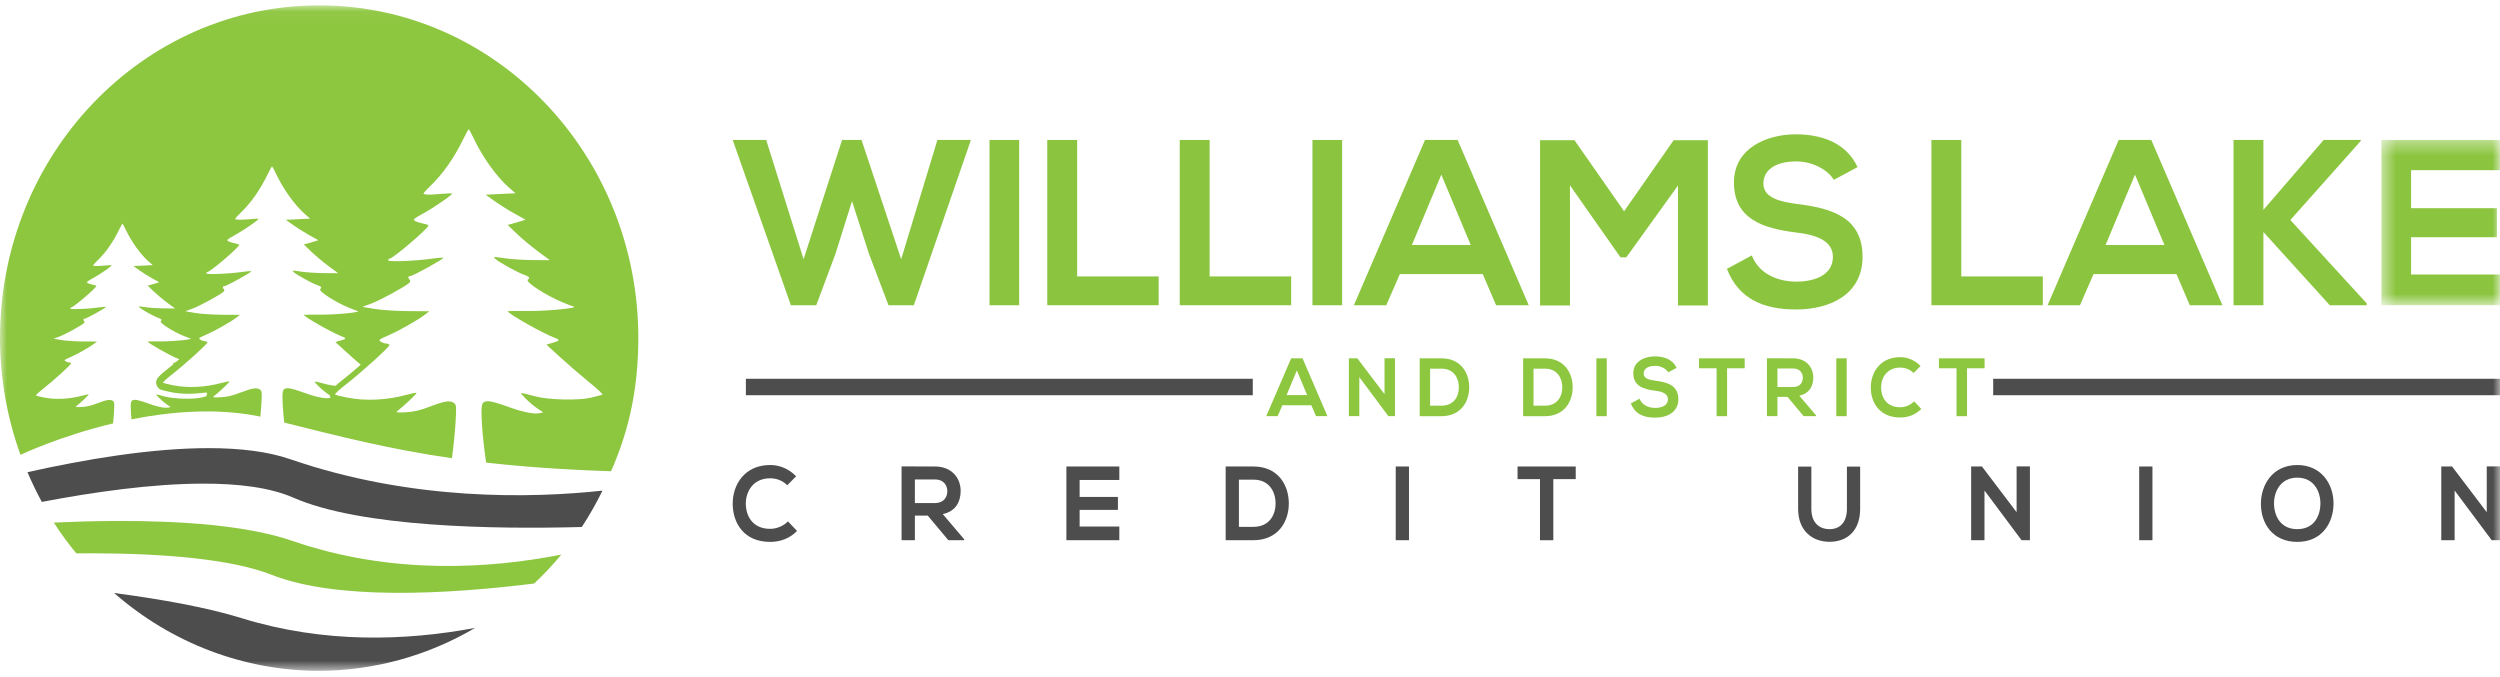 <?xml version="1.0" encoding="UTF-8"?>
<svg width="181px" height="49px" viewBox="0 0 181 49" version="1.1" xmlns="http://www.w3.org/2000/svg" xmlns:xlink="http://www.w3.org/1999/xlink">
    <!-- Generator: Sketch 63.1 (92452) - https://sketch.com -->
    <title>publicwebsite/logos/logo</title>
    <desc>Created with Sketch.</desc>
    <defs>
        <polygon id="path-1" points="0.459 0.354 9.05 0.354 9.05 12.32 0.459 12.32"></polygon>
        <polygon id="path-3" points="0 48.226 181.006 48.226 181.006 0.044 0 0.044"></polygon>
    </defs>
    <g id="PWS" stroke="none" stroke-width="1" fill="none" fill-rule="evenodd">
        <g id="PWS-1" transform="translate(-766, -198)">
            <g id="logo/main" transform="translate(766, 190)">
                <g id="Group-54" transform="translate(0, 7.339)">
                    <polygon id="Fill-1" fill="#8BC53F" points="66.163 22.76 64.327 22.76 62.9 18.999 61.687 15.222 60.49 19.033 59.097 22.76 57.26 22.76 53.047 10.794 55.473 10.794 58.179 19.427 60.966 10.794 62.375 10.794 65.245 19.427 67.868 10.794 70.294 10.794"></polygon>
                    <polygon id="Fill-2" fill="#8BC53F" points="71.64 22.761 73.788 22.761 73.788 10.794 71.64 10.794"></polygon>
                    <polygon id="Fill-3" fill="#8BC53F" points="77.986 10.794 77.986 20.674 83.888 20.674 83.888 22.76 75.822 22.76 75.822 10.794"></polygon>
                    <polygon id="Fill-4" fill="#8BC53F" points="87.578 10.794 87.578 20.674 93.48 20.674 93.48 22.76 85.414 22.76 85.414 10.794"></polygon>
                    <polygon id="Fill-5" fill="#8BC53F" points="95.022 22.761 97.17 22.761 97.17 10.794 95.022 10.794"></polygon>
                    <path d="M104.351,13.307 L102.22,18.401 L106.482,18.401 L104.351,13.307 Z M107.351,20.503 L101.351,20.503 L100.367,22.76 L98.022,22.76 L103.171,10.794 L105.532,10.794 L110.68,22.76 L108.318,22.76 L107.351,20.503 Z" id="Fill-6" fill="#8BC53F"></path>
                    <polygon id="Fill-7" fill="#8BC53F" points="121.485 14.093 117.747 19.29 117.32 19.29 113.665 14.077 113.665 22.777 111.5 22.777 111.5 10.812 113.993 10.812 117.583 15.956 121.173 10.812 123.65 10.812 123.65 22.777 121.485 22.777"></polygon>
                    <g id="Group-53" transform="translate(0, 1.004)">
                        <path d="M132.767,12.679 C132.373,11.995 131.291,11.345 130.045,11.345 C128.438,11.345 127.668,12.047 127.668,12.936 C127.668,13.978 128.848,14.268 130.226,14.44 C132.619,14.747 134.849,15.396 134.849,18.251 C134.849,20.917 132.586,22.063 130.029,22.063 C127.684,22.063 125.88,21.311 125.028,19.122 L126.832,18.149 C127.34,19.465 128.668,20.046 130.062,20.046 C131.422,20.046 132.702,19.55 132.702,18.251 C132.702,17.123 131.57,16.662 130.045,16.491 C127.7,16.2 125.537,15.55 125.537,12.867 C125.537,10.406 127.864,9.397 129.98,9.38 C131.767,9.38 133.62,9.91 134.489,11.755 L132.767,12.679 Z" id="Fill-8" fill="#8BC53F"></path>
                        <polygon id="Fill-10" fill="#8BC53F" points="141.998 9.79 141.998 19.67 147.901 19.67 147.901 21.756 139.834 21.756 139.834 9.79"></polygon>
                        <path d="M154.574,12.303 L152.443,17.397 L156.706,17.397 L154.574,12.303 Z M157.574,19.499 L151.574,19.499 L150.59,21.756 L148.246,21.756 L153.393,9.79 L155.754,9.79 L160.903,21.756 L158.542,21.756 L157.574,19.499 Z" id="Fill-12" fill="#8BC53F"></path>
                        <polygon id="Fill-14" fill="#8BC53F" points="170.921 9.859 165.822 15.585 171.348 21.619 171.348 21.756 168.676 21.756 163.871 16.456 163.871 21.756 161.707 21.756 161.707 9.79 163.871 9.79 163.871 14.849 168.232 9.79 170.921 9.79"></polygon>
                        <g id="Group-18" transform="translate(171.955, 9.435)">
                            <mask id="mask-2" fill="white">
                                <use xlink:href="#path-1"></use>
                            </mask>
                            <g id="Clip-17"></g>
                            <polygon id="Fill-16" fill="#8BC53F" mask="url(#mask-2)" points="9.05 12.32 0.459 12.32 0.459 0.354 9.05 0.354 9.05 2.543 2.607 2.543 2.607 5.295 8.82 5.295 8.82 7.397 2.607 7.397 2.607 10.097 9.05 10.097"></polygon>
                        </g>
                        <mask id="mask-4" fill="white">
                            <use xlink:href="#path-3"></use>
                        </mask>
                        <g id="Clip-20"></g>
                        <polygon id="Fill-19" fill="#4D4D4D" mask="url(#mask-4)" points="144.307 28.271 181.006 28.271 181.006 27.08 144.307 27.08"></polygon>
                        <polygon id="Fill-21" fill="#4D4D4D" mask="url(#mask-4)" points="54.002 28.271 90.701 28.271 90.701 27.08 54.002 27.08"></polygon>
                        <path d="M93.892,26.479 L93.147,28.262 L94.638,28.262 L93.892,26.479 Z M94.942,28.998 L92.842,28.998 L92.498,29.787 L91.678,29.787 L93.479,25.601 L94.305,25.601 L96.106,29.787 L95.281,29.787 L94.942,28.998 Z" id="Fill-22" fill="#8DC63F" mask="url(#mask-4)"></path>
                        <polygon id="Fill-23" fill="#8DC63F" mask="url(#mask-4)" points="100.239 25.595 100.996 25.595 100.996 29.787 100.525 29.787 100.525 29.794 98.415 26.964 98.415 29.787 97.657 29.787 97.657 25.6 98.271 25.6 100.239 28.196"></polygon>
                        <path d="M103.539,29.028 L104.365,29.028 C105.278,29.028 105.639,28.334 105.621,27.652 C105.605,27 105.237,26.348 104.365,26.348 L103.539,26.348 L103.539,29.028 Z M106.372,27.657 C106.39,28.716 105.771,29.788 104.365,29.788 L102.787,29.788 L102.787,25.601 L104.365,25.601 C105.741,25.601 106.356,26.623 106.372,27.657 L106.372,27.657 Z" id="Fill-24" fill="#8DC63F" mask="url(#mask-4)"></path>
                        <path d="M111.027,29.028 L111.854,29.028 C112.766,29.028 113.128,28.334 113.11,27.652 C113.093,27 112.726,26.348 111.854,26.348 L111.027,26.348 L111.027,29.028 Z M113.861,27.657 C113.879,28.716 113.26,29.788 111.854,29.788 L110.276,29.788 L110.276,25.601 L111.854,25.601 C113.23,25.601 113.845,26.623 113.861,27.657 L113.861,27.657 Z" id="Fill-25" fill="#8DC63F" mask="url(#mask-4)"></path>
                        <polygon id="Fill-26" fill="#8DC63F" mask="url(#mask-4)" points="115.578 29.788 116.33 29.788 116.33 25.601 115.578 25.601"></polygon>
                        <path d="M120.783,26.612 C120.645,26.371 120.266,26.145 119.83,26.145 C119.268,26.145 118.999,26.389 118.999,26.702 C118.999,27.067 119.412,27.167 119.893,27.227 C120.73,27.335 121.512,27.562 121.512,28.56 C121.512,29.494 120.719,29.895 119.824,29.895 C119.004,29.895 118.373,29.632 118.074,28.866 L118.706,28.525 C118.883,28.986 119.348,29.19 119.836,29.19 C120.312,29.19 120.759,29.015 120.759,28.56 C120.759,28.166 120.364,28.005 119.83,27.945 C119.01,27.843 118.251,27.616 118.251,26.677 C118.251,25.816 119.067,25.462 119.807,25.457 C120.432,25.457 121.081,25.643 121.385,26.288 L120.783,26.612 Z" id="Fill-27" fill="#8DC63F" mask="url(#mask-4)"></path>
                        <polygon id="Fill-28" fill="#8DC63F" mask="url(#mask-4)" points="124.283 26.319 123.009 26.319 123.009 25.601 126.315 25.601 126.315 26.319 125.041 26.319 125.041 29.788 124.283 29.788"></polygon>
                        <path d="M128.685,26.336 L128.685,27.675 L129.837,27.675 C130.32,27.675 130.526,27.342 130.526,27.006 C130.526,26.671 130.314,26.336 129.837,26.336 L128.685,26.336 Z M131.484,29.787 L130.584,29.787 L129.414,28.388 L128.685,28.388 L128.685,29.787 L127.928,29.787 L127.928,25.595 C128.565,25.595 129.202,25.6 129.837,25.6 C130.784,25.606 131.283,26.265 131.283,26.988 C131.283,27.563 131.031,28.142 130.269,28.304 L131.484,29.733 L131.484,29.787 Z" id="Fill-29" fill="#8DC63F" mask="url(#mask-4)"></path>
                        <polygon id="Fill-30" fill="#8DC63F" mask="url(#mask-4)" points="132.949 29.788 133.701 29.788 133.701 25.601 132.949 25.601"></polygon>
                        <path d="M139.1,29.261 C138.687,29.685 138.154,29.883 137.574,29.883 C136.082,29.883 135.451,28.811 135.445,27.723 C135.44,26.629 136.123,25.516 137.574,25.516 C138.118,25.516 138.634,25.732 139.048,26.157 L138.543,26.664 C138.28,26.396 137.924,26.27 137.574,26.27 C136.604,26.27 136.186,27.024 136.191,27.723 C136.197,28.417 136.581,29.142 137.574,29.142 C137.924,29.142 138.32,28.992 138.583,28.716 L139.1,29.261 Z" id="Fill-31" fill="#8DC63F" mask="url(#mask-4)"></path>
                        <polygon id="Fill-32" fill="#8DC63F" mask="url(#mask-4)" points="141.653 26.319 140.38 26.319 140.38 25.601 143.685 25.601 143.685 26.319 142.412 26.319 142.412 29.788 141.653 29.788"></polygon>
                        <path d="M57.705,38.098 C57.18,38.64 56.499,38.89 55.76,38.89 C53.858,38.89 53.055,37.526 53.047,36.138 C53.04,34.743 53.91,33.324 55.76,33.324 C56.455,33.324 57.113,33.599 57.64,34.141 L56.996,34.789 C56.66,34.445 56.206,34.285 55.76,34.285 C54.524,34.285 53.991,35.245 53.997,36.138 C54.005,37.023 54.495,37.945 55.76,37.945 C56.206,37.945 56.711,37.755 57.048,37.404 L57.705,38.098 Z" id="Fill-33" fill="#4D4D4D" mask="url(#mask-4)"></path>
                        <path d="M66.238,34.369 L66.238,36.077 L67.708,36.077 C68.323,36.077 68.586,35.65 68.586,35.222 C68.586,34.796 68.316,34.369 67.708,34.369 L66.238,34.369 Z M69.807,38.768 L68.66,38.768 L67.167,36.985 L66.238,36.985 L66.238,38.768 L65.273,38.768 L65.273,33.424 C66.085,33.424 66.897,33.431 67.708,33.431 C68.915,33.438 69.552,34.278 69.552,35.2 C69.552,35.932 69.23,36.671 68.257,36.878 L69.807,38.701 L69.807,38.768 Z" id="Fill-34" fill="#4D4D4D" mask="url(#mask-4)"></path>
                        <polygon id="Fill-35" fill="#4D4D4D" mask="url(#mask-4)" points="81.039 38.768 77.206 38.768 77.206 33.431 81.039 33.431 81.039 34.407 78.165 34.407 78.165 35.635 80.937 35.635 80.937 36.573 78.165 36.573 78.165 37.778 81.039 37.778"></polygon>
                        <path d="M89.697,37.8 L90.75,37.8 C91.912,37.8 92.373,36.915 92.351,36.047 C92.329,35.215 91.861,34.384 90.75,34.384 L89.697,34.384 L89.697,37.8 Z M93.31,36.054 C93.331,37.403 92.542,38.768 90.75,38.768 L88.738,38.768 L88.738,33.431 L90.75,33.431 C92.504,33.431 93.287,34.734 93.31,36.054 L93.31,36.054 Z" id="Fill-36" fill="#4D4D4D" mask="url(#mask-4)"></path>
                        <polygon id="Fill-37" fill="#4D4D4D" mask="url(#mask-4)" points="101.051 38.768 102.01 38.768 102.01 33.431 101.051 33.431"></polygon>
                        <polygon id="Fill-38" fill="#4D4D4D" mask="url(#mask-4)" points="111.495 34.346 109.871 34.346 109.871 33.431 114.083 33.431 114.083 34.346 112.46 34.346 112.46 38.769 111.495 38.769"></polygon>
                        <path d="M134.675,33.438 L134.675,36.496 C134.675,38.075 133.746,38.883 132.459,38.883 C131.23,38.883 130.184,38.105 130.184,36.496 L130.184,33.438 L131.142,33.438 L131.142,36.496 C131.142,37.457 131.669,37.967 132.467,37.967 C133.263,37.967 133.717,37.412 133.717,36.496 L133.717,33.438 L134.675,33.438 Z" id="Fill-39" fill="#4D4D4D" mask="url(#mask-4)"></path>
                        <polygon id="Fill-40" fill="#4D4D4D" mask="url(#mask-4)" points="146.002 33.424 146.967 33.424 146.967 38.769 146.367 38.769 146.367 38.776 143.676 35.17 143.676 38.769 142.711 38.769 142.711 33.431 143.493 33.431 146.002 36.74"></polygon>
                        <polygon id="Fill-41" fill="#4D4D4D" mask="url(#mask-4)" points="154.878 38.768 155.837 38.768 155.837 33.431 154.878 33.431"></polygon>
                        <path d="M164.64,36.153 C164.662,37.03 165.116,37.967 166.323,37.967 C167.53,37.967 167.982,37.023 167.997,36.146 C168.012,35.246 167.53,34.239 166.323,34.239 C165.116,34.239 164.619,35.254 164.64,36.153 M168.948,36.13 C168.933,37.51 168.122,38.89 166.323,38.89 C164.524,38.89 163.69,37.54 163.69,36.138 C163.69,34.734 164.552,33.325 166.323,33.325 C168.085,33.325 168.962,34.734 168.948,36.13" id="Fill-42" fill="#4D4D4D" mask="url(#mask-4)"></path>
                        <polygon id="Fill-43" fill="#4D4D4D" mask="url(#mask-4)" points="180.04 33.424 181.006 33.424 181.006 38.769 180.405 38.769 180.405 38.776 177.715 35.17 177.715 38.769 176.749 38.769 176.749 33.431 177.531 33.431 180.04 36.74"></polygon>
                        <path d="M23.107,0.044 C10.346,0.044 0,10.831 0,24.134 C0.004,27.022 0.507,29.885 1.483,32.588 C1.483,32.588 4.297,31.239 8.184,30.311 C8.209,30.032 8.241,29.74 8.252,29.522 C8.291,28.852 8.285,28.778 8.186,28.694 C8.012,28.55 7.747,28.586 7.059,28.851 C6.574,29.037 6.293,29.102 5.914,29.123 C5.494,29.142 5.43,29.134 5.525,29.06 C5.817,28.836 6.443,28.241 6.42,28.213 C6.405,28.197 6.211,28.231 5.991,28.294 C5.029,28.556 4.032,28.606 3.168,28.434 C2.883,28.376 2.626,28.313 2.597,28.292 C2.566,28.271 2.805,28.051 3.122,27.804 C3.83,27.255 5.146,26.063 5.146,25.97 C5.146,25.934 5.086,25.902 5.013,25.902 C4.941,25.9 4.819,25.861 4.747,25.812 C4.618,25.732 4.639,25.714 5.11,25.51 C5.618,25.289 6.502,24.785 6.836,24.528 L7.019,24.384 L6.011,24.378 C5.453,24.375 4.747,24.328 4.439,24.274 L3.878,24.178 L4.313,24.019 C4.712,23.87 5.901,23.221 6.079,23.053 C6.131,23.003 6.135,22.958 6.093,22.91 C6.003,22.806 6.018,22.732 6.129,22.732 C6.255,22.732 7.708,21.925 7.668,21.88 C7.653,21.861 7.43,21.875 7.175,21.913 C6.382,22.03 5.088,22.079 5.088,21.995 C5.088,21.954 5.114,21.921 5.146,21.921 C5.306,21.921 6.975,20.499 6.977,20.361 C6.977,20.337 6.871,20.299 6.743,20.275 C6.614,20.253 6.443,20.199 6.365,20.158 C6.228,20.087 6.253,20.063 6.806,19.754 C7.334,19.46 8.137,18.897 8.088,18.856 C8.078,18.848 7.83,18.862 7.538,18.886 C7.245,18.912 6.967,18.923 6.918,18.913 C6.869,18.902 6.794,18.892 6.752,18.889 C6.709,18.888 6.829,18.737 7.017,18.556 C7.661,17.944 8.186,17.195 8.665,16.202 C8.76,16.006 8.849,15.847 8.864,15.847 C8.883,15.847 8.995,16.055 9.117,16.312 C9.533,17.184 10.189,18.092 10.767,18.596 L11.059,18.849 L10.36,18.886 L9.662,18.917 L10.068,19.212 C10.292,19.372 10.711,19.636 11,19.798 L11.529,20.09 L11.304,20.163 C11.181,20.201 10.992,20.257 10.886,20.285 L10.692,20.335 L11.122,20.75 C11.358,20.976 11.804,21.348 12.111,21.577 L12.671,21.989 L11.875,21.986 C11.438,21.98 10.831,21.944 10.531,21.897 C10.006,21.819 9.987,21.82 10.117,21.931 C10.313,22.101 11.157,22.568 11.449,22.666 C11.698,22.752 11.753,22.82 11.639,22.902 C11.497,23.001 12.481,23.643 13.279,23.97 C13.513,24.066 13.726,24.148 13.752,24.152 C14.165,24.218 12.612,24.38 11.654,24.373 C11.128,24.369 10.696,24.375 10.696,24.387 C10.696,24.492 12.344,25.423 12.899,25.63 C12.937,25.646 12.956,25.656 12.983,25.668 C12.889,25.748 12.812,25.81 12.72,25.886 L12.509,25.948 L12.574,26.008 C12.436,26.123 12.282,26.254 12.167,26.343 C11.958,26.505 11.775,26.657 11.639,26.783 C11.569,26.848 11.516,26.903 11.46,26.968 C11.432,26.999 11.405,27.028 11.364,27.11 C11.343,27.152 11.312,27.205 11.304,27.328 C11.295,27.452 11.374,27.695 11.523,27.8 C11.618,27.867 11.635,27.862 11.664,27.872 C11.692,27.883 11.715,27.889 11.742,27.897 C11.796,27.913 11.857,27.931 11.926,27.948 C12.067,27.981 12.244,28.021 12.43,28.057 C13.216,28.216 14.07,28.185 14.931,28.072 C14.959,28.097 14.983,28.12 15.007,28.141 C14.978,28.185 14.956,28.246 14.949,28.342 C14.847,28.371 14.771,28.397 14.593,28.438 C14.006,28.574 12.63,28.541 11.994,28.378 C11.168,28.166 11.222,28.153 11.521,28.466 C11.668,28.618 11.917,28.829 12.073,28.934 L12.359,29.124 L12.183,29.165 C11.924,29.225 11.356,29.102 10.636,28.836 C10.29,28.708 9.911,28.604 9.797,28.604 C9.466,28.604 9.434,28.702 9.48,29.568 C9.486,29.696 9.507,29.865 9.52,30.017 C12.339,29.457 15.569,29.185 18.658,29.779 C18.727,29.795 18.783,29.809 18.852,29.826 C18.883,29.496 18.909,29.18 18.923,28.92 C18.971,28.077 18.964,27.984 18.839,27.879 C18.62,27.696 18.288,27.742 17.421,28.076 C16.81,28.31 16.457,28.395 15.98,28.418 C15.45,28.443 15.372,28.43 15.488,28.34 C15.855,28.057 16.647,27.307 16.616,27.274 C16.596,27.253 16.355,27.297 16.077,27.372 C14.864,27.703 13.61,27.767 12.523,27.548 C12.163,27.478 11.84,27.398 11.802,27.372 C11.766,27.345 12.063,27.07 12.464,26.757 C13.356,26.067 15.014,24.565 15.014,24.448 C15.014,24.402 14.937,24.365 14.847,24.362 C14.754,24.36 14.602,24.31 14.509,24.252 C14.348,24.15 14.374,24.125 14.965,23.87 C15.605,23.591 16.721,22.957 17.14,22.632 L17.371,22.453 L16.099,22.446 C15.4,22.44 14.511,22.382 14.121,22.314 L13.416,22.191 L13.964,21.989 C14.467,21.804 15.963,20.988 16.187,20.775 C16.253,20.713 16.261,20.657 16.206,20.596 C16.092,20.466 16.111,20.371 16.251,20.371 C16.406,20.371 18.24,19.357 18.189,19.3 C18.167,19.276 17.888,19.293 17.567,19.342 C16.568,19.486 14.939,19.55 14.939,19.445 C14.939,19.394 14.971,19.352 15.012,19.352 C15.214,19.352 17.313,17.562 17.317,17.386 C17.317,17.357 17.185,17.309 17.023,17.278 C16.86,17.251 16.645,17.183 16.545,17.131 C16.374,17.043 16.406,17.012 17.103,16.622 C17.766,16.251 18.779,15.542 18.715,15.493 C18.702,15.483 18.391,15.498 18.023,15.531 C17.655,15.56 17.305,15.577 17.244,15.564 C17.183,15.551 17.088,15.538 17.035,15.534 C16.981,15.531 17.132,15.342 17.369,15.116 C18.18,14.345 18.839,13.402 19.443,12.15 C19.561,11.904 19.676,11.704 19.695,11.704 C19.716,11.705 19.859,11.968 20.01,12.288 C20.534,13.389 21.361,14.532 22.09,15.168 L22.456,15.485 L21.577,15.529 L20.697,15.571 L21.209,15.94 C21.491,16.141 22.019,16.474 22.385,16.678 L23.049,17.047 L22.765,17.137 C22.609,17.184 22.373,17.255 22.239,17.291 L21.994,17.355 L22.536,17.875 C22.834,18.162 23.394,18.631 23.781,18.917 L24.486,19.436 L23.484,19.43 C22.934,19.428 22.171,19.379 21.791,19.322 C21.133,19.221 21.109,19.223 21.27,19.364 C21.518,19.578 22.581,20.165 22.947,20.29 C23.262,20.397 23.331,20.483 23.186,20.585 C23.008,20.711 24.246,21.518 25.25,21.931 C25.548,22.053 25.815,22.158 25.846,22.161 C26.367,22.244 24.415,22.448 23.207,22.438 C22.543,22.431 21.999,22.44 21.999,22.453 C21.999,22.587 24.073,23.76 24.772,24.022 C25.109,24.146 25.09,24.188 24.628,24.32 L24.282,24.422 L25.088,25.157 C25.362,25.41 25.742,25.74 26.117,26.063 C25.654,26.468 25.189,26.862 24.831,27.14 C24.615,27.306 24.442,27.457 24.29,27.593 C24.041,27.563 23.811,27.526 23.635,27.48 C22.594,27.211 22.661,27.198 23.039,27.593 C23.224,27.782 23.537,28.046 23.735,28.179 L23.863,28.266 C23.875,28.325 23.902,28.395 23.938,28.455 L23.871,28.472 C23.546,28.547 22.832,28.395 21.923,28.057 C21.488,27.897 21.013,27.764 20.869,27.764 C20.452,27.764 20.412,27.889 20.469,28.978 C20.488,29.341 20.53,29.806 20.579,30.252 C24.659,31.27 28.248,32.189 32.721,32.833 C32.827,32.064 32.947,30.891 32.989,30.124 C33.047,29.091 33.038,28.974 32.884,28.846 C32.617,28.624 32.21,28.68 31.148,29.086 C30.397,29.373 29.965,29.477 29.38,29.505 C28.731,29.537 28.633,29.524 28.777,29.41 C29.229,29.064 30.196,28.147 30.16,28.105 C30.135,28.077 29.839,28.132 29.497,28.226 C28.013,28.633 26.474,28.708 25.141,28.441 C24.7,28.355 24.303,28.256 24.257,28.224 C24.211,28.191 24.576,27.854 25.068,27.473 C26.161,26.624 28.196,24.783 28.196,24.64 C28.196,24.585 28.103,24.536 27.989,24.534 C27.876,24.532 27.69,24.47 27.574,24.397 C27.379,24.272 27.409,24.244 28.138,23.929 C28.922,23.589 30.289,22.81 30.801,22.413 L31.086,22.193 L29.526,22.181 C28.667,22.175 27.576,22.103 27.102,22.021 L26.236,21.874 L26.906,21.625 C27.525,21.397 29.359,20.395 29.634,20.134 C29.716,20.057 29.722,19.991 29.657,19.915 C29.517,19.756 29.541,19.639 29.712,19.639 C29.905,19.639 32.15,18.396 32.089,18.325 C32.061,18.296 31.719,18.318 31.326,18.376 C30.102,18.554 28.103,18.633 28.103,18.505 C28.103,18.44 28.144,18.389 28.193,18.389 C28.439,18.389 31.015,16.193 31.019,15.98 C31.019,15.944 30.858,15.885 30.658,15.85 C30.459,15.811 30.196,15.73 30.073,15.666 C29.864,15.557 29.902,15.52 30.757,15.044 C31.571,14.587 32.813,13.718 32.736,13.656 C32.719,13.644 32.337,13.664 31.885,13.701 C31.436,13.742 31.003,13.76 30.929,13.743 C30.854,13.728 30.738,13.712 30.673,13.708 C30.607,13.703 30.792,13.472 31.084,13.195 C32.077,12.25 32.886,11.093 33.627,9.556 C33.772,9.256 33.912,9.01 33.937,9.012 C33.962,9.012 34.137,9.334 34.323,9.729 C34.966,11.078 35.976,12.479 36.872,13.258 L37.322,13.648 L35.167,13.753 L35.792,14.205 C36.138,14.453 36.786,14.862 37.233,15.11 L38.048,15.562 L37.702,15.672 C37.51,15.732 37.22,15.818 37.057,15.861 L36.756,15.942 L37.419,16.58 C37.784,16.93 38.472,17.503 38.946,17.855 L39.808,18.492 L38.582,18.486 C37.907,18.482 36.975,18.422 36.507,18.352 C35.699,18.23 35.669,18.233 35.867,18.404 C36.173,18.667 37.475,19.386 37.924,19.54 C38.311,19.672 38.396,19.776 38.217,19.903 C37.998,20.057 39.517,21.046 40.75,21.553 C41.114,21.703 41.441,21.828 41.479,21.835 C42.116,21.934 39.722,22.185 38.244,22.173 C37.429,22.167 36.762,22.175 36.762,22.193 C36.762,22.358 39.304,23.795 40.162,24.116 C40.574,24.27 40.55,24.32 39.986,24.484 L39.561,24.607 L40.548,25.51 C41.09,26.006 42.02,26.809 42.611,27.293 C43.205,27.775 43.657,28.193 43.618,28.222 C43.577,28.25 43.199,28.354 42.778,28.451 C41.872,28.662 39.747,28.613 38.766,28.357 C37.49,28.028 37.573,28.011 38.039,28.494 C38.263,28.728 38.647,29.052 38.888,29.215 L39.331,29.509 L39.056,29.572 C38.66,29.663 37.782,29.477 36.668,29.067 C36.135,28.868 35.552,28.706 35.374,28.706 C34.865,28.706 34.813,28.858 34.884,30.191 C34.931,31.089 35.081,32.45 35.197,33.148 C37.79,33.443 40.719,33.661 44.241,33.775 C45.626,30.635 46.206,27.588 46.215,24.134 C46.215,10.831 35.869,0.044 23.107,0.044" id="Fill-44" fill="#8DC63F" mask="url(#mask-4)"></path>
                        <path d="M15.167,32.102 C10.966,32.094 6.112,32.919 1.99,33.843 C2.302,34.577 2.649,35.297 3.029,35.996 C6.777,35.28 10.987,34.682 14.659,34.672 C17.24,34.663 19.551,34.949 21.236,35.686 C26.126,37.829 35.744,37.983 42.123,37.812 C42.674,36.97 43.174,36.088 43.62,35.179 C38.539,35.728 29.863,35.956 21.007,32.902 C19.375,32.339 17.362,32.106 15.167,32.102" id="Fill-45" fill="#4D4D4D" mask="url(#mask-4)"></path>
                        <path d="M8.35,37.375 C6.841,37.382 5.341,37.426 3.896,37.491 C4.397,38.267 4.938,39.012 5.523,39.72 C5.894,39.718 6.264,39.713 6.633,39.715 C11.818,39.726 16.733,40.12 19.68,41.277 C24.392,43.132 32.404,42.683 38.674,41.903 C39.37,41.249 40.026,40.549 40.641,39.81 C35.491,40.828 28.374,41.302 21.166,38.817 C17.9,37.693 13.091,37.355 8.35,37.375" id="Fill-46" fill="#8DC63F" mask="url(#mask-4)"></path>
                        <path d="M8.262,42.59 C12.421,46.23 17.678,48.224 23.106,48.226 C27.065,48.214 30.953,47.145 34.399,45.118 C29.394,46.055 23.47,46.264 17.484,44.408 C15.017,43.644 11.752,43.051 8.262,42.59" id="Fill-47" fill="#4D4D4D" mask="url(#mask-4)"></path>
                        <path d="M23.172,24.704 C23.173,24.704 23.174,24.704 23.175,24.704 C23.174,24.704 23.173,24.704 23.172,24.704" id="Fill-48" fill="#8DC63F" mask="url(#mask-4)"></path>
                        <path d="M26.778,12.229 C26.784,12.23 26.789,12.231 26.794,12.232 C26.799,12.232 26.791,12.23 26.778,12.229" id="Fill-49" fill="#8DC63F" mask="url(#mask-4)"></path>
                        <path d="M22.938,16.94 C22.925,16.94 22.912,16.939 22.898,16.939 C22.912,16.944 22.925,16.944 22.938,16.94" id="Fill-50" fill="#8DC63F" mask="url(#mask-4)"></path>
                        <path d="M24.311,17.505 C24.321,17.501 24.332,17.497 24.343,17.493 C24.332,17.493 24.321,17.497 24.311,17.505" id="Fill-51" fill="#8DC63F" mask="url(#mask-4)"></path>
                        <path d="M16.266,8.168 L16.266,8.168 C16.269,8.172 16.273,8.176 16.277,8.181 C16.273,8.176 16.269,8.172 16.266,8.168" id="Fill-52" fill="#8DC63F" mask="url(#mask-4)"></path>
                    </g>
                </g>
            </g>
        </g>
    </g>
</svg>